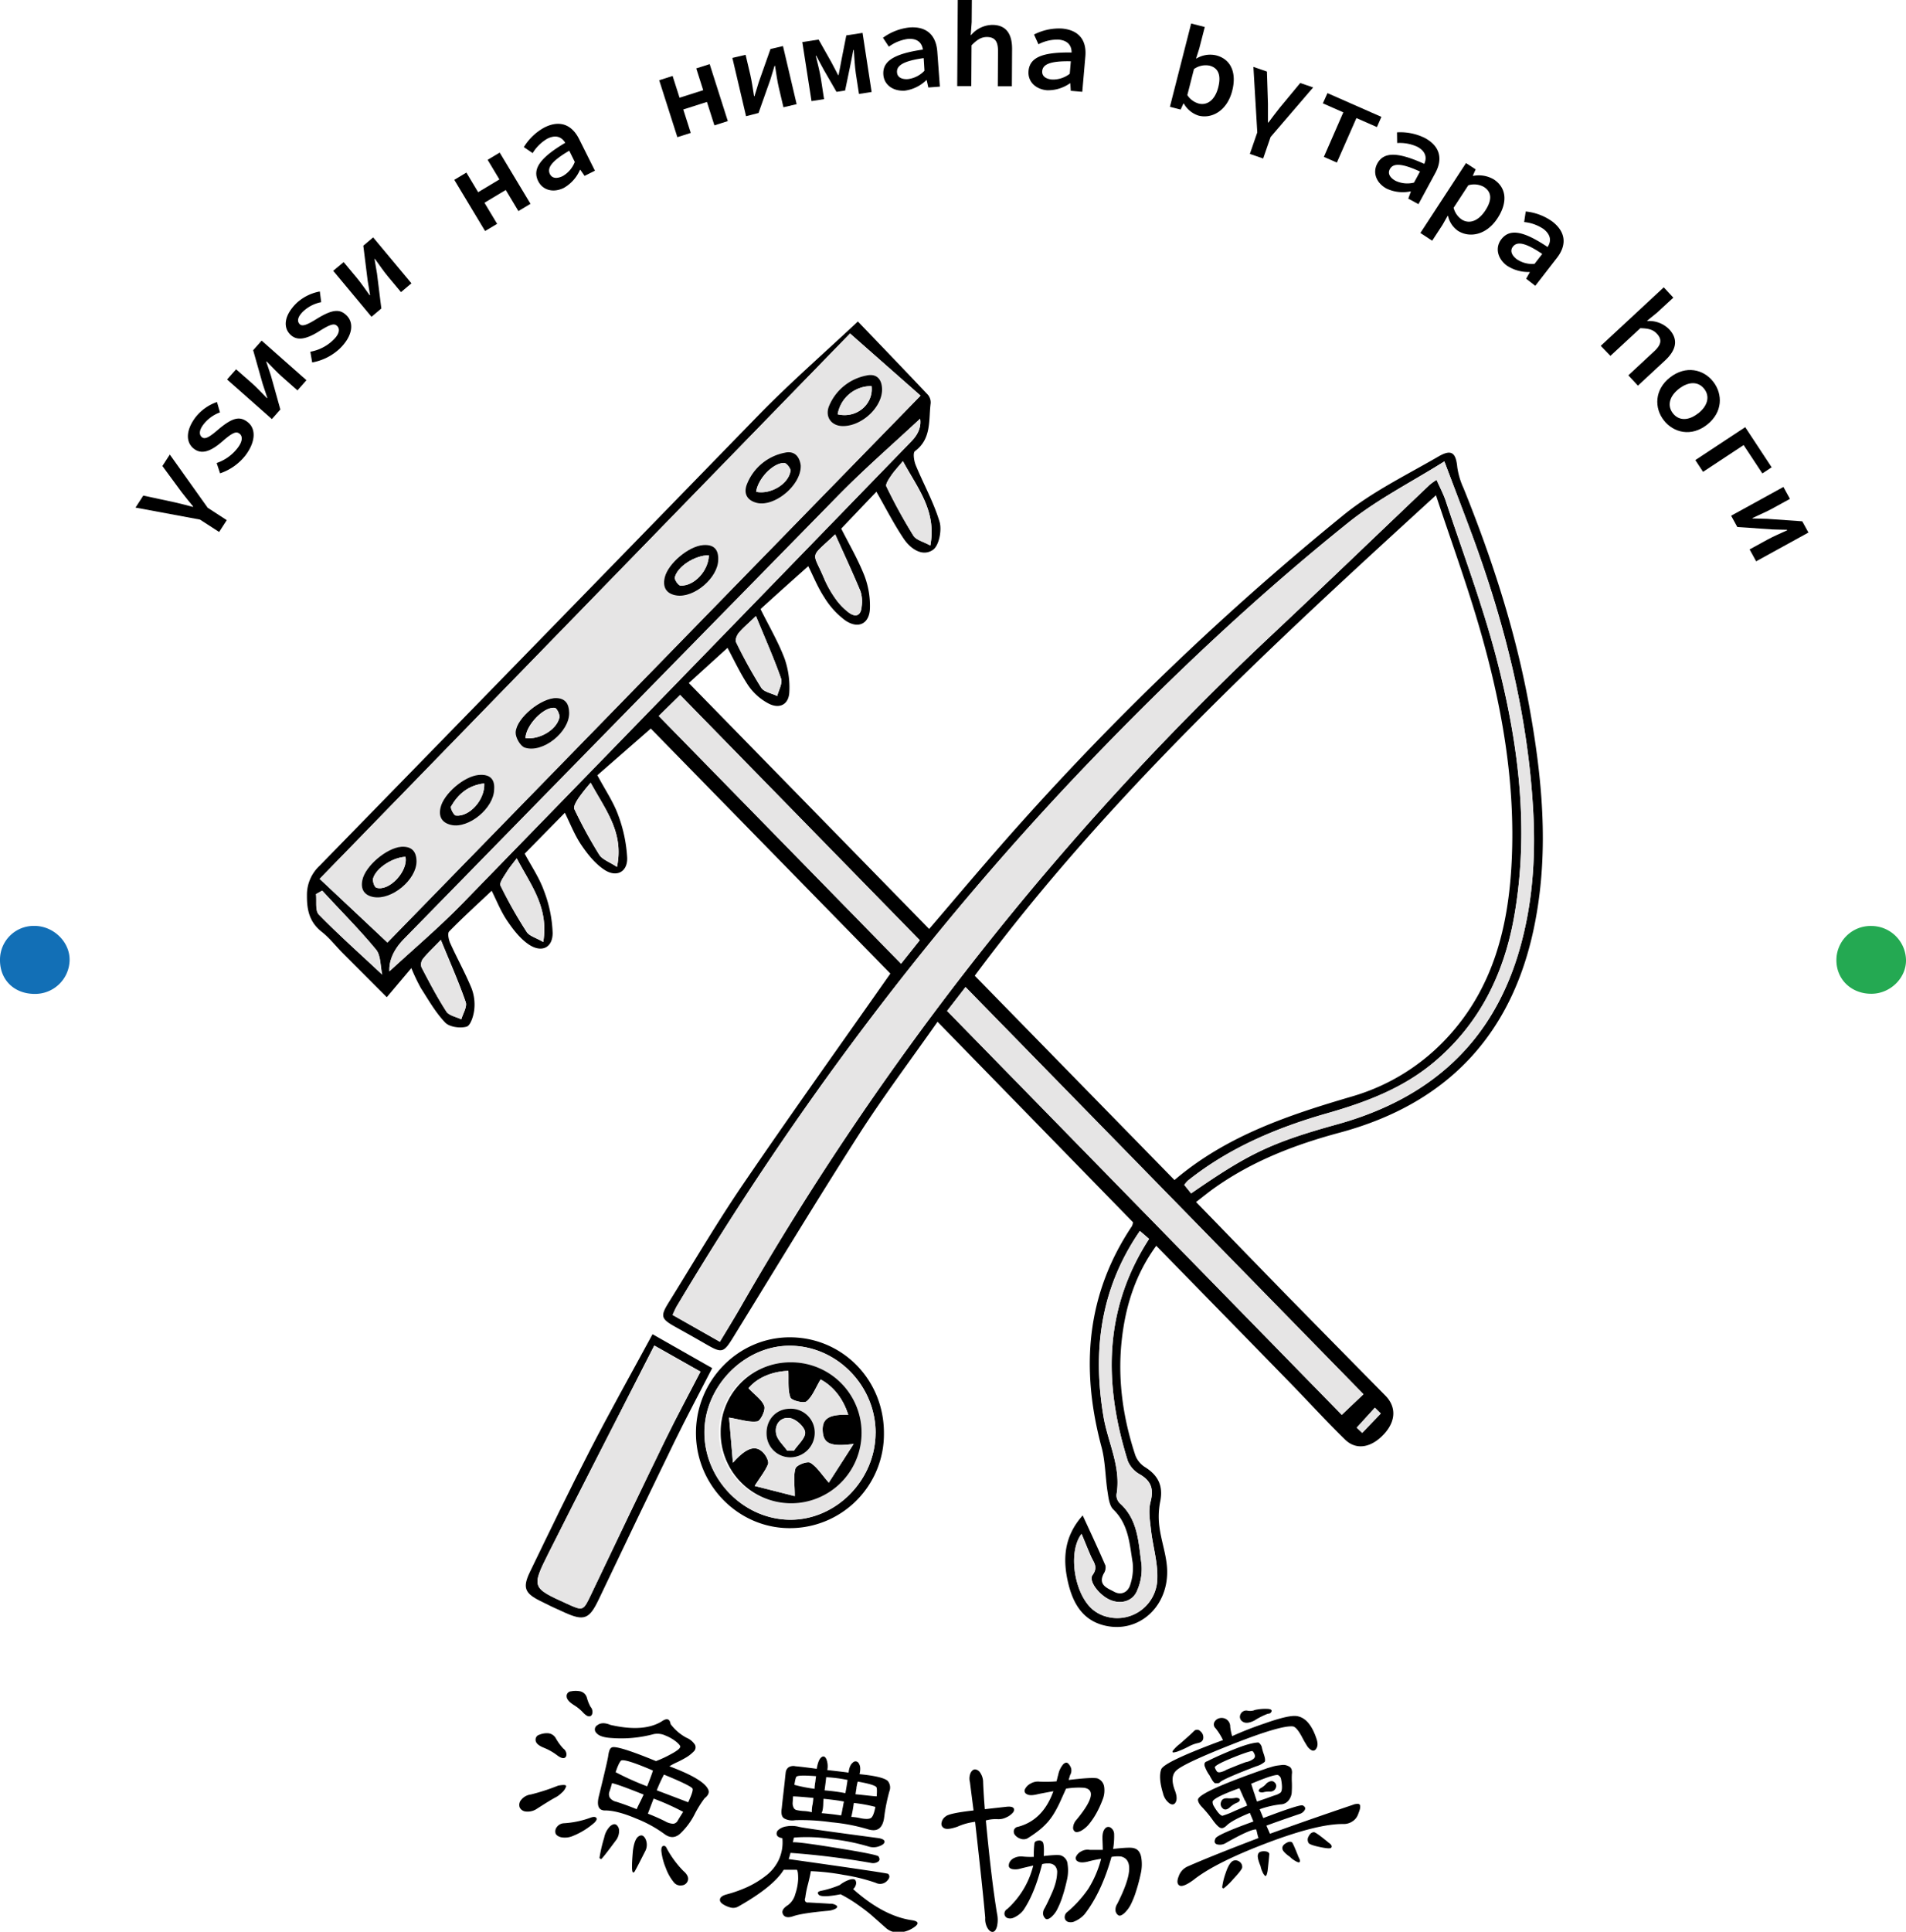 <svg id="레이어_1" data-name="레이어 1" xmlns="http://www.w3.org/2000/svg" viewBox="0 0 689.19 698.19"><path d="M235.32,263.32,216,280.2c2.84,5.32,5.81,9.64,7.53,14.41A51.82,51.82,0,0,1,226.78,310c.19,5.12-3.81,7.25-8.18,4.41-3.33-2.17-6.07-5.58-8.35-8.93-2.41-3.53-4-7.65-6-11.72l-14.53,14.78c2.29,4.31,5.24,8.61,6.95,13.36a46.81,46.81,0,0,1,3.16,15.32c0,5.36-4,7.24-8.64,4.14-3.16-2.13-5.71-5.48-7.89-8.71-2.29-3.41-3.81-7.32-5.51-10.7-5.18,4.89-10.43,9.65-15.38,14.71-.66.68-.17,3,.41,4.28,2.46,5.44,5.38,10.68,7.66,16.19a16.49,16.49,0,0,1,1,7.82c-.24,2.22-1.34,5.72-2.77,6.12-2.33.66-6.17.14-7.72-1.47-3.49-3.64-6.07-8.2-8.83-12.51a66.86,66.86,0,0,1-3.42-7.19l-8.88,10.52c-5.85-5.85-11-11-16.11-16.13-2.46-2.48-4.63-5.32-7.36-7.46-4.4-3.44-5.44-7.71-5.4-13.08a14.31,14.31,0,0,1,4.59-10.85q79.6-81.53,159.06-163.21c11.27-11.52,23.46-22.15,35.56-33.49,7.68,8,16.54,17.2,25.31,26.48a4.3,4.3,0,0,1,1,3.11c-.77,6.09.39,12.79-5.69,17.29-.76.56-.34,3.47.28,5,2.83,6.88,6.53,13.47,8.64,20.54.89,3-.2,8.6-2.39,10.11-3.84,2.65-8.15-.43-10.56-4-3.59-5.35-6.54-11.14-9.89-17-4.08,4.26-8.36,8.76-12.72,13.33,2.73,5.41,6,11,8.38,17a30.61,30.61,0,0,1,2,11.63c-.09,5.67-4.09,7.8-8.85,4.6a29.37,29.37,0,0,1-7.62-8.33c-2.44-3.72-4.12-7.93-5.82-11.33C286.5,209.76,280.64,215,275,220.14c3.1,6.24,6.4,11.85,8.68,17.85a31.69,31.69,0,0,1,1.73,12.14c-.17,4.4-3.41,6.22-7.4,4.2a20.3,20.3,0,0,1-7.32-6.39c-3-4.48-5.31-9.49-7.63-13.78l-14,12.71,86.91,88.89c7.25-8.47,14.21-16.7,21.27-24.85A1024.32,1024.32,0,0,1,485.8,186.15c10.37-8.42,22.73-14.43,34.38-21.18,4.7-2.73,6.27-1.33,6.77,4a27.84,27.84,0,0,0,2.29,7.57c10.37,25.66,18.87,51.89,23.8,79.19,4.59,25.37,7,50.87,2.24,76.47-7.46,40.46-30.9,66.45-70.89,77.18-16,4.29-31.33,10.17-45,19.8-2.29,1.61-4.45,3.39-6.9,5.27,11.23,11.55,22.09,22.77,33,33.94q17.66,18,35.42,36c3.91,3.95,3.9,9-.23,13.67-4.62,5.18-10.2,6.28-14.33,2.24-6.9-6.74-13.39-13.87-20.12-20.77-15.93-16.34-31.89-32.64-48.14-49.27-7.42,10.16-11,21.42-12.4,33.4-1.7,14.45.28,28.57,4.83,42.32a8.67,8.67,0,0,0,3.51,4.29c5,3.12,6.62,7.07,5.44,12.67a27.8,27.8,0,0,0-.21,9.15c.64,4.76,2.32,9.42,2.7,14.19,1.11,14-10,24.3-22.63,21.22-7.85-1.91-11.27-8-13-15-2.11-8.62-1.77-17,5.16-24.77,3,6.47,5.69,12.26,8.23,18.13a4,4,0,0,1-.6,2.84c-2.28,4.22,1.44,5.35,3.74,6.61,2.6,1.42,5.09.16,5.88-2.7a19,19,0,0,0,.82-7.81c-1.12-6.78-1.44-13.86-7-19.23-1.43-1.39-1.73-4.19-2.08-6.42-.84-5.35-.78-10.91-2.17-16.1-7.58-28.24-5.65-55.05,11-79.9a5.87,5.87,0,0,0,.39-1.37L339,369.3c-9.74,13.88-19.66,27.05-28.52,40.9-15.44,24.1-30.24,48.62-45.27,73-3.6,5.84-4.1,6-10.09,2.54-3.6-2.08-7.23-4.11-10.87-6.14-5.23-2.92-5.57-3.82-2.45-8.85,8.88-14.28,17.4-28.81,26.86-42.69,17.35-25.45,35.28-50.5,53.29-76.18ZM424.68,426.51C443.53,410.45,466,403,489,396.26A75.42,75.42,0,0,0,523.7,374.6c16.28-17.8,21.71-39.67,22.89-62.92C548.05,282.76,543,254.62,535,227c-4.71-16.23-10.52-32.13-15.77-48C459.48,233.57,400.62,287.8,352.46,352.66ZM140.09,340.66,332.87,143l-25.5-22.48L115.59,317.64ZM522.27,166.77c-11.45,7.2-24.06,13.56-34.83,22.21-33.28,26.71-64.32,56-93.86,86.77C336.39,335.39,287.13,401.05,244.81,472c-.56,1-1,2-1.59,3.28l17.09,9.7c2.41-4,4.75-7.81,7-11.66A1048.23,1048.23,0,0,1,459.8,229.59c19.17-18,38.12-36.25,57.19-54.37a22.61,22.61,0,0,1,2.46-1.76c1.23,2.81,2.5,5.17,3.33,7.67C529,199.9,536,218.46,541,237.54c8,30.6,12.09,61.75,6.57,93.4-3.63,20.8-12.39,38.87-28.78,52.77-11.32,9.6-24.75,14.67-38.78,18.67-18.2,5.18-35.48,12.42-50.45,24.35a12,12,0,0,0-1.34,1.56l2.48,3.07c20.64-14.26,28.61-18.27,52.94-25,33.16-9.21,55.88-29.14,65.68-62.69,4.81-16.48,6-33.36,5.08-50.42-1.9-34.69-10.29-68-22.3-100.41C529,184.46,525.8,176.13,522.27,166.77Zm-173.14,190-6.67,8.62c48,49.1,95.79,98,142.71,146l7.85-7.44ZM140.8,351.08c8.41-7.78,17.84-15.72,26.4-24.51q81.38-83.49,162.51-167.24c2.9-3,3.35-5.89,3-8-9.53,8.89-19.85,17.83-29.39,27.53Q224.56,259.07,146,339.44C142.13,343.4,140.62,347.47,140.8,351.08Zm97.39-92.3,87.62,89.54,6.77-8.49-86.65-88.64Zm152.9,295.61c-5,6.49-2.67,21.82,4.1,27.4a13.06,13.06,0,0,0,5.27,2.58,14.5,14.5,0,0,0,18-13.75c.24-5.84-1.62-11.75-2.28-17.65-.38-3.36-1-7-.18-10.13,1.23-4.67.27-7.57-3.88-10A9.84,9.84,0,0,1,407.8,528c-8.65-27.67-8.89-54.63,7.7-80.25l-3.33-2.87C397.87,465.67,395,488.13,399,512c1.59,9.39,6.47,18.24,4.7,28.22a4.08,4.08,0,0,0,1.24,3.13c6.6,5.9,6.69,14.18,7.8,21.92a19.51,19.51,0,0,1-1.59,9.65c-1.56,3.83-5.87,5-9.75,3.32s-7.93-6.81-6.34-9c2.08-2.84.42-4.5-.55-6.66C393.38,560,392.35,557.42,391.09,554.39ZM302,193.13c-9.51,9-8.25,5.87-4.05,15.89a39.06,39.06,0,0,0,4.14,7.38,22.37,22.37,0,0,0,4.8,5c2.56,1.91,4.45,1.12,4.68-2.2a12.21,12.21,0,0,0-.4-5.41C308.31,206.92,305.17,200.21,302,193.13Zm24.5-26.46c-1.76,2.13-3.13,3.55-4.22,5.17-.82,1.23-2.18,3.14-1.76,4a197,197,0,0,0,9.78,17.8c1,1.57,3.57,2.13,6.11,3.53C338.71,184.55,331.79,176.51,326.48,166.67Zm-53.14,56c-2.92,2.81-4.73,4.3-6.19,6.07-.71.86-1.42,2.59-1,3.37a172.17,172.17,0,0,0,9.09,16.47c1,1.58,3.81,2,5.79,3,.52-2.13,2-4.59,1.39-6.33C279.81,237.8,276.6,230.6,273.34,222.64Zm-59.77,60.25a68.8,68.8,0,0,0-4.38,5.52c-.78,1.22-1.95,3.12-1.52,4a165.14,165.14,0,0,0,9,16.48c1.12,1.77,3.7,2.62,6.42,4.42C225.68,300.88,219,292.87,213.57,282.89Zm-17.14,57.57c2-12.53-4.41-20.43-9.62-30.26-1.54,2.08-2.75,3.48-3.68,5s-2.68,3.82-2.18,4.86a158.85,158.85,0,0,0,9.45,16.71C191.36,338.31,193.74,338.89,196.43,340.46Zm-37-.78c-3,3.12-4.93,4.91-6.55,6.93a3.38,3.38,0,0,0-.49,3c2.85,5.41,5.7,10.86,9,16,1,1.48,3.56,1.9,5.4,2.81.59-2.09,2.17-4.53,1.59-6.22C165.88,354.9,162.73,347.87,159.39,339.68ZM116.5,321.9l-2.26,1.26c.3,2.51-.36,5.94,1,7.37,7.22,7.39,15,14.27,22.93,21.72-.7-3.1-.47-6.9-2.24-9.05C129.85,335.79,123,329,116.5,321.9Zm382.78,189-2.15-2.09L490.56,516l2,1.88Z"/><path d="M257.52,494.49c-4.67,9.08-9.29,17.69-13.57,26.47-9.25,19-18.35,38-27.45,57.11-3.4,7.12-5.26,7.93-12.34,4.74q-4.56-2-9-4.27c-5.41-2.72-6.25-4.77-3.55-10.37,7.17-14.82,14.32-29.67,21.87-44.3,7.16-13.88,14.82-27.51,22.47-41.64Zm-20.93-8.17c-13,25.44-25.71,50.1-38.17,74.89-6.32,12.58-6.09,12.69,6.58,18.44,5.93,2.69,5.86,2.66,8.78-3.44,8.95-18.75,17.9-37.51,27-56.19,3.91-8,8.19-15.91,12.51-24.26Z"/><path d="M319.62,517.93a34,34,0,0,1-34.11,34.39c-18.54,0-33.82-15.51-33.86-34.29-.05-19.07,15.29-34.72,34-34.68C304.61,483.39,319.63,498.68,319.62,517.93Zm-3,.1c.09-17.12-13.94-31.51-30.84-31.63-16.57-.13-31.16,14.69-31.06,31.53s14.12,31.11,30.72,31.36S316.49,535.16,316.59,518Z"/><path d="M12.57,359.23c-7.45,0-12.64-5.07-12.57-12.34a12.2,12.2,0,0,1,12.33-12.24c7-.06,13,5.83,12.84,12.49A12.47,12.47,0,0,1,12.57,359.23Z" style="fill:#126fb6"/><path d="M676.8,359.18c-7.17.08-12.58-4.93-12.77-11.8a12.35,12.35,0,0,1,12.51-12.7,12.56,12.56,0,0,1,12.65,12.18C689.35,353.4,683.6,359.11,676.8,359.18Z" style="fill:#24a952"/><path d="M140.09,340.66l-24.5-23L307.37,120.56,332.87,143ZM304.8,154c7.06,0,14.43-7.16,14.14-13.57-.16-3.62-2.19-5.43-5.49-4.73A18.37,18.37,0,0,0,299.9,146.5C298.06,150.58,300.54,154.05,304.8,154Zm-15.26,14.21c-.36-2.95-2.06-5.47-5.74-4.63a18.51,18.51,0,0,0-13.64,11.2c-1.35,3.24-.31,5.94,3.38,6.91C279.94,183.42,289.77,175.4,289.54,168.25ZM150.61,311.34c0-3.76-1.89-5.53-5.54-5.24-5.31.42-13,6.88-14,12-.7,3.29.65,5.54,4,6.16C141.66,325.45,150.65,318,150.61,311.34Zm28.07-26c.3-3.85-1.59-5.67-5.66-5.28-5.23.49-12.57,6.79-13.73,11.79-.8,3.4.63,5.57,3.91,6.28C169.5,299.54,178.52,292.13,178.68,285.38Zm81-83.11c.13-3.79-1.68-5.56-5.48-5.26-5.22.41-12.63,6.62-13.85,11.64-.87,3.58.5,5.95,4.13,6.55C251,216.27,259.72,208.76,259.71,202.27Zm-58.53,50c-5.32-.16-14.47,7.12-14.73,12.39-.08,1.85,1.69,5,3.28,5.5,6.53,2.19,16.24-5.71,16.08-12.61C205.74,254.55,204.58,252.43,201.18,252.31Z" style="fill:#e6e5e5"/><path d="M522.27,166.77c3.53,9.36,6.74,17.69,9.83,26,12,32.45,20.4,65.72,22.3,100.41.94,17.06-.27,33.94-5.08,50.42-9.8,33.55-32.52,53.48-65.68,62.69-24.33,6.75-32.3,10.76-52.94,25l-2.48-3.07a12,12,0,0,1,1.34-1.56c15-11.93,32.25-19.17,50.45-24.35,14-4,27.46-9.07,38.78-18.67,16.39-13.9,25.15-32,28.78-52.77,5.52-31.65,1.47-62.8-6.57-93.4-5-19.08-12-37.64-18.22-56.41-.83-2.5-2.1-4.86-3.33-7.67a22.61,22.61,0,0,0-2.46,1.76c-19.07,18.12-38,36.36-57.19,54.37A1048.23,1048.23,0,0,0,267.27,473.28c-2.21,3.85-4.55,7.63-7,11.66l-17.09-9.7c.62-1.29,1-2.33,1.59-3.28,42.32-70.91,91.58-136.57,148.77-196.21,29.54-30.81,60.58-60.06,93.86-86.77C498.21,180.33,510.82,174,522.27,166.77Z" style="fill:#e6e5e5"/><path d="M349.13,356.75,493,503.88l-7.85,7.44c-46.92-48-94.71-96.85-142.71-145.95Z" style="fill:#e6e5e5"/><path d="M140.8,351.08c-.18-3.61,1.33-7.68,5.22-11.64q78.79-80.13,157.29-160.55c9.54-9.7,19.86-18.64,29.39-27.53.36,2.08-.09,5-3,8Q248.38,242.88,167.2,326.57C158.64,335.36,149.21,343.3,140.8,351.08Z" style="fill:#e6e5e5"/><path d="M238.19,258.78l7.74-7.59,86.65,88.64-6.77,8.49Z" style="fill:#e6e5e5"/><path d="M391.09,554.39c1.26,3,2.29,5.65,3.44,8.22,1,2.16,2.63,3.82.55,6.66-1.59,2.16,2.41,7.31,6.34,9s8.19.51,9.75-3.32a19.51,19.51,0,0,0,1.59-9.65c-1.11-7.74-1.2-16-7.8-21.92a4.08,4.08,0,0,1-1.24-3.13c1.77-10-3.11-18.83-4.7-28.22-4-23.87-1.15-46.33,13.15-67.09l3.33,2.87c-16.59,25.62-16.35,52.58-7.7,80.25a9.84,9.84,0,0,0,4.35,4.84c4.15,2.4,5.11,5.3,3.88,10-.83,3.15-.2,6.77.18,10.13.66,5.9,2.52,11.81,2.28,17.65a14.5,14.5,0,0,1-18,13.75,13.06,13.06,0,0,1-5.27-2.58C388.42,576.21,386,560.88,391.09,554.39Z" style="fill:#e6e5e5"/><path d="M302,193.13c3.19,7.08,6.33,13.79,9.17,20.62a12.21,12.21,0,0,1,.4,5.41c-.23,3.32-2.12,4.11-4.68,2.2a22.37,22.37,0,0,1-4.8-5,39.06,39.06,0,0,1-4.14-7.38C293.73,199,292.47,202.09,302,193.13Z" style="fill:#e6e5e5"/><path d="M326.48,166.67c5.31,9.84,12.23,17.88,9.91,30.49-2.54-1.4-5.13-2-6.11-3.53a197,197,0,0,1-9.78-17.8c-.42-.85.94-2.76,1.76-4C323.35,170.22,324.72,168.8,326.48,166.67Z" style="fill:#e6e5e5"/><path d="M273.34,222.64c3.26,8,6.47,15.16,9.06,22.57.61,1.74-.87,4.2-1.39,6.33-2-1-4.77-1.41-5.79-3a172.17,172.17,0,0,1-9.09-16.47c-.4-.78.31-2.51,1-3.37C268.61,226.94,270.42,225.45,273.34,222.64Z" style="fill:#e6e5e5"/><path d="M213.57,282.89c5.45,10,12.11,18,9.51,30.44-2.72-1.8-5.3-2.65-6.42-4.42a165.14,165.14,0,0,1-9-16.48c-.43-.9.74-2.8,1.52-4A68.8,68.8,0,0,1,213.57,282.89Z" style="fill:#e6e5e5"/><path d="M196.43,340.46c-2.69-1.57-5.07-2.15-6-3.65A158.85,158.85,0,0,1,181,320.1c-.5-1,1.25-3.3,2.18-4.86s2.14-3,3.68-5C192,320,198.48,327.93,196.43,340.46Z" style="fill:#e6e5e5"/><path d="M159.39,339.68c3.34,8.19,6.49,15.22,9,22.48.58,1.69-1,4.13-1.59,6.22-1.84-.91-4.43-1.33-5.4-2.81-3.34-5.11-6.19-10.56-9-16a3.38,3.38,0,0,1,.49-3C154.46,344.59,156.39,342.8,159.39,339.68Z" style="fill:#e6e5e5"/><path d="M116.5,321.9C123,329,129.85,335.79,136,343.2c1.77,2.15,1.54,5.95,2.24,9.05-8-7.45-15.71-14.33-22.93-21.72-1.4-1.43-.74-4.86-1-7.37Z" style="fill:#e6e5e5"/><path d="M499.28,510.89l-6.69,7-2-1.88,6.57-7.24Z" style="fill:#e6e5e5"/><path d="M236.59,486.32l16.7,9.44C249,504.11,244.69,512,240.78,520c-9.1,18.68-18.05,37.44-27,56.19-2.92,6.1-2.85,6.13-8.78,3.44-12.67-5.75-12.9-5.86-6.58-18.44C210.88,536.42,223.6,511.76,236.59,486.32Z" style="fill:#e6e5e5"/><path d="M316.59,518c-.1,17.13-14.44,31.51-31.18,31.26s-30.61-14.56-30.72-31.36,14.49-31.66,31.06-31.53C302.65,486.52,316.68,500.91,316.59,518Zm-30.76-25.64A25.47,25.47,0,1,0,310.9,518,25.11,25.11,0,0,0,285.83,492.39Z" style="fill:#e6e5e5"/><path d="M304.8,154c-4.26,0-6.74-3.46-4.9-7.54a18.37,18.37,0,0,1,13.55-10.76c3.3-.7,5.33,1.11,5.49,4.73C319.23,146.88,311.86,154,304.8,154Zm10.35-14.46a12.27,12.27,0,0,0-12.26,10.18C309.64,151.36,315.89,146.17,315.15,139.58Z"/><path d="M289.54,168.25c.23,7.15-9.6,15.17-16,13.48-3.69-1-4.73-3.67-3.38-6.91a18.51,18.51,0,0,1,13.64-11.2C287.48,162.78,289.18,165.3,289.54,168.25Zm-16.12,9.5c5.14,1.08,11.75-2.79,12.42-7.57.12-.88-1.48-2.86-2.29-2.86C279.42,167.3,274,173.18,273.42,177.75Z"/><path d="M150.61,311.34c0,6.62-9,14.11-15.57,12.88-3.37-.62-4.72-2.87-4-6.16,1.06-5.08,8.74-11.54,14-12C148.72,305.81,150.59,307.58,150.61,311.34Zm-4-1.66c-4.55.21-10.48,3.93-11.68,7.73-.31,1,.42,3.2,1.13,3.43C140.71,322.34,147.67,314.84,146.61,309.68Z"/><path d="M178.68,285.38c-.16,6.75-9.18,14.16-15.48,12.79-3.28-.71-4.71-2.88-3.91-6.28,1.16-5,8.5-11.3,13.73-11.79C177.09,279.71,179,281.53,178.68,285.38Zm-3.58-2.23c-5.8.69-9.44,3.87-12,8.32-.36.61,1,3.21,1.73,3.3C169.7,295.33,175.42,289.09,175.1,283.15Z"/><path d="M259.7,202.27c0,6.49-8.7,14-15.19,12.93-3.63-.6-5-3-4.13-6.55,1.22-5,8.63-11.23,13.85-11.64C258,196.71,259.84,198.48,259.7,202.27Zm-3.39-1.58c-5,0-11.31,4-12.3,7.95-.21.84,1.28,3,2.06,3C251,211.9,256.2,206.29,256.31,200.69Z"/><path d="M201.18,252.31c3.4.12,4.56,2.24,4.63,5.28.16,6.9-9.55,14.8-16.08,12.61-1.59-.54-3.36-3.65-3.28-5.5C186.71,259.43,195.86,252.15,201.18,252.31ZM190,266.76c5,.7,11.28-2.93,12.28-7.4.23-1.06-.92-3.42-1.66-3.52C196.58,255.32,190.12,262.19,190,266.76Z"/><path d="M285.83,492.39a25.47,25.47,0,1,1-25.24,25.35A25.15,25.15,0,0,1,285.83,492.39Zm22.85,29.49c-8.29,1.11-10.85-.13-11.18-4.4-.37-4.66,2.1-6.39,9.22-6.13-1.91-6.11-5.56-10.41-10-12.78-1.82,3-2.92,6.1-5.06,7.91-1,.83-5.46-.29-5.86-1.41-1-2.81-.58-6.12-.74-9.6-5.31.16-10.93,2.11-14.42,6.26,2.29,2.45,4.88,4.16,5.72,6.49.52,1.45-1.39,5.36-2.57,5.52-2.93.41-6.07-.71-10.16-1.38.38,4.4.83,9.72,1.39,16.31,5.12-5.76,8.42-6.51,11.18-3.39.9,1,1.89,3,1.49,3.94-1,2.48-2.78,4.65-4.81,7.84l14.5,3.68c0-4-.56-7.19.26-10,.35-1.2,4.27-2.72,5.34-2.07,2.4,1.46,4.05,4.18,6.7,7.19Z"/><path d="M315.15,139.58c.74,6.59-5.51,11.78-12.26,10.18A12.27,12.27,0,0,1,315.15,139.58Z" style="fill:#e6e5e5"/><path d="M273.42,177.75c.53-4.57,6-10.45,10.13-10.43.81,0,2.41,2,2.29,2.86C285.17,175,278.56,178.83,273.42,177.75Z" style="fill:#e6e5e5"/><path d="M146.61,309.68c1.06,5.16-5.9,12.66-10.55,11.16-.71-.23-1.44-2.45-1.13-3.43C136.13,313.61,142.06,309.89,146.61,309.68Z" style="fill:#e6e5e5"/><path d="M175.1,283.15c.32,5.94-5.4,12.18-10.28,11.62-.74-.09-2.09-2.69-1.73-3.3C165.66,287,169.3,283.84,175.1,283.15Z" style="fill:#e6e5e5"/><path d="M256.31,200.69c-.11,5.6-5.31,11.21-10.24,11-.78,0-2.27-2.2-2.06-3C245,204.67,251.35,200.67,256.31,200.69Z" style="fill:#e6e5e5"/><path d="M190,266.76c.15-4.57,6.61-11.44,10.62-10.92.74.1,1.89,2.46,1.66,3.52C201.25,263.83,194.93,267.46,190,266.76Z" style="fill:#e6e5e5"/><path d="M308.68,521.88l-9,14c-2.65-3-4.3-5.73-6.7-7.19-1.07-.65-5,.87-5.34,2.07-.82,2.79-.26,6-.26,10l-14.5-3.68c2-3.19,3.8-5.36,4.81-7.84.4-1-.59-2.92-1.49-3.94-2.76-3.12-6.06-2.37-11.18,3.39-.56-6.59-1-11.91-1.39-16.31,4.09.67,7.23,1.79,10.16,1.38,1.18-.16,3.09-4.07,2.57-5.52-.84-2.33-3.43-4-5.72-6.49,3.49-4.15,9.11-6.1,14.42-6.26.16,3.48-.26,6.79.74,9.6.4,1.12,4.88,2.24,5.86,1.41,2.14-1.81,3.24-4.87,5.06-7.91,4.4,2.37,8.05,6.67,10,12.78-7.12-.26-9.59,1.47-9.22,6.13C297.83,521.75,300.39,523,308.68,521.88Zm-14.08-4.16a8.64,8.64,0,0,0-9.1-8.52c-5,.1-8.53,4-8.31,9.19a8.54,8.54,0,0,0,8.72,8.36A8.87,8.87,0,0,0,294.6,517.72Z" style="fill:#e6e5e5"/><path d="M294.6,517.72a8.87,8.87,0,0,1-8.69,9,8.54,8.54,0,0,1-8.72-8.36c-.22-5.15,3.35-9.09,8.31-9.19A8.64,8.64,0,0,1,294.6,517.72Zm-9.94,6.61h2.4c1.47-2.22,4.21-4.52,4.06-6.63-.13-1.9-3.19-4.71-5.34-5.12-3.42-.65-5.82,2.16-5.16,5.59C281,520.4,283.25,522.29,284.66,524.33Z"/><path d="M284.66,524.33c-1.41-2-3.62-3.93-4-6.17-.66-3.43,1.74-6.24,5.16-5.59,2.15.41,5.21,3.22,5.34,5.12.15,2.11-2.59,4.41-4.06,6.63Z" style="fill:#e6e5e5"/><path d="M72.3,187.79,49,183.46l2.81-4.34,11.38,2.44c2.32.53,4.46,1.09,6.55,1.65l.1-.15c-1.37-1.68-2.79-3.35-4.22-5.25l-6.9-9.38,2.68-4.14,13.69,19.22L82,188l-2.76,4.27Z"/><path d="M79.58,171.08l-1.24-3.73A16,16,0,0,0,86,161.8c1.8-2.39,1.74-4.2.6-5.06s-2.33-.58-6.2,2.8c-4.45,3.87-7.62,4.68-10.24,2.69-3-2.27-3.09-6.63.57-11.45a16.88,16.88,0,0,1,7.73-5.48l1.08,3.75a13.34,13.34,0,0,0-6,4.4c-1.69,2.23-1.53,3.81-.47,4.61s2.6,0,5.74-2.72c5.39-4.59,7.94-4.91,10.67-2.84,3,2.25,3.19,6.91-.77,12.15A19.58,19.58,0,0,1,79.58,171.08Z"/><path d="M82.11,137.16l3.25-3.68L91,138.42c1.68,1.48,3.65,3.59,5.55,5.51l.11-.12c-.5-1.43-1.17-3.63-1.66-5l-3.46-12.23,3.07-3.47,16.19,14.31-3.25,3.68-5.58-4.94c-1.68-1.48-3.64-3.57-5.57-5.54l-.11.14c.49,1.43,1.21,3.64,1.67,5L101.38,148l-3.07,3.47Z"/><path d="M112.88,131l-.67-3.87a15.89,15.89,0,0,0,8.39-4.34c2.15-2.09,2.36-3.88,1.37-4.91s-2.22-.92-6.56,1.84c-5,3.15-8.23,3.47-10.53,1.11-2.62-2.69-2-7,2.29-11.23a16.79,16.79,0,0,1,8.48-4.25l.49,3.87a13.25,13.25,0,0,0-6.63,3.43c-2,2-2.09,3.54-1.17,4.49s2.57.36,6.09-1.83c6-3.72,8.58-3.65,11-1.19,2.59,2.67,2.12,7.32-2.59,11.89A19.55,19.55,0,0,1,112.88,131Z"/><path d="M120.49,97.87l3.77-3.14,4.77,5.72c1.44,1.72,3.07,4.1,4.66,6.29l.12-.1c-.27-1.49-.6-3.76-.87-5.23L131.37,88.8l3.56-3,13.84,16.6L145,105.58l-4.77-5.72c-1.44-1.72-3.06-4.09-4.67-6.32l-.13.11c.27,1.49.64,3.78.89,5.21l1.57,12.64-3.56,3Z"/><path d="M164.27,65l4.37-2.62,4.25,7.09,7.69-4.62-4.25-7.08,4.36-2.62,11.13,18.52-4.37,2.62-4.57-7.62-7.7,4.62,4.58,7.62L175.4,83.5Z"/><path d="M194.61,65.47c-2.17-4.34.57-8.4,9.78-13.85-1.25-2.08-3.35-3.06-6.5-1.49a15.15,15.15,0,0,0-5.29,5.21l-3.19-2.17a19.9,19.9,0,0,1,7.49-7.12c5.37-2.68,9.8-1.17,12.5,4.21l5.72,11.44-3.75,1.87-1.54-2.22-.13.07a13.85,13.85,0,0,1-5.78,6.47C200.15,69.78,196.28,68.82,194.61,65.47Zm13.23-6.94-2-4.06c-6.72,3.93-8,6.35-7,8.44.85,1.7,2.72,1.68,4.64.73A10,10,0,0,0,207.84,58.53Z"/><path d="M238.36,29l4.85-1.55,2.51,7.87,8.55-2.72-2.51-7.88,4.85-1.54,6.56,20.59-4.85,1.54-2.7-8.47-8.55,2.73,2.7,8.47-4.84,1.54Z"/><path d="M264.82,20.93l4.78-1.12,1.71,7.25c.51,2.18.9,5,1.35,7.71l.15,0c.42-1.45,1.14-3.63,1.55-5.06l4.24-12,4.52-1.06,4.94,21-4.77,1.12-1.71-7.25c-.51-2.18-.9-5-1.34-7.74l-.17,0c-.42,1.45-1.12,3.67-1.54,5.06l-4.25,12L269.77,42Z"/><path d="M290.11,15.21,296,14.3l4.59,8.14c.87,1.65,1.69,3.15,2.46,4.71l.17,0c.32-1.73.7-3.42,1-5.24l1.8-9.12,5.87-.9,3.28,21.36-4.57.7-1.15-7.47c-.32-2.09-.57-6.08-.72-8.41l-.17,0c-.34,1.88-.81,4.08-1.16,5.87l-1.82,8.78-3.11.48-4.51-7.81c-.9-1.6-1.93-3.6-2.81-5.26l-.17,0c.56,2.27,1.52,6.15,1.84,8.24l1.15,7.47-4.54.7Z"/><path d="M319.41,27c-.35-4.83,3.72-7.55,14.31-9.08-.36-2.4-1.93-4.11-5.44-3.85a15.13,15.13,0,0,0-6.88,2.8l-2.13-3.22a19.81,19.81,0,0,1,9.64-3.73c6-.44,9.51,2.64,10,8.64l.94,12.75-4.18.31-.58-2.64h-.15a13.85,13.85,0,0,1-7.8,3.79C322.89,33,319.69,30.68,319.41,27Zm14.87-1.39L334,21c-7.7,1.07-9.82,2.83-9.65,5.15.14,1.9,1.88,2.6,4,2.44A9.93,9.93,0,0,0,334.28,25.56Z"/><path d="M346.32,0l5.09,0-.06,8L351,12.67h.15A10.26,10.26,0,0,1,358.79,9c5,0,7.21,3.23,7.17,8.8l-.08,13.38-5.09,0,.08-12.72c0-3.47-1.09-5.06-4-5.08-2.13,0-3.58,1-5.57,3l-.09,14.74-5.09,0Z"/><path d="M371.91,25.67c.41-4.83,4.87-6.87,15.57-6.69,0-2.43-1.25-4.36-4.76-4.67A15,15,0,0,0,375.49,16l-1.59-3.52A19.81,19.81,0,0,1,384,10.32c6,.52,9,4.12,8.45,10.12l-1.11,12.74-4.16-.36-.16-2.7-.15,0a13.85,13.85,0,0,1-8.31,2.5C374.37,32.23,371.58,29.4,371.91,25.67Zm14.9,1,.39-4.52c-7.78-.17-10.14,1.23-10.35,3.55-.16,1.9,1.44,2.86,3.58,3.05A9.93,9.93,0,0,0,386.81,26.67Z"/><path d="M428.05,37.41l-.14,0-1,2.19-3.88-1,7.68-30.1,4.93,1.26-2,7.77-1.14,3.61.14,0A9.63,9.63,0,0,1,439.71,20c5.43,1.38,7.5,6.36,5.85,12.8-1.83,7.19-7.32,10.21-12.13,9A9.39,9.39,0,0,1,428.05,37.41Zm12.45-5.83c1.06-4.17.21-7-3.17-7.86a7.24,7.24,0,0,0-5.6,1.24l-2.4,9.41a7.24,7.24,0,0,0,4.12,3.06C436.37,38.18,439.29,36.32,440.5,31.58Z"/><path d="M454.62,47.86l-1.4-23.68,4.89,1.68.37,11.64c0,2.38,0,4.59,0,6.75l.16.06c1.31-1.73,2.59-3.51,4.09-5.36L470.15,30l4.67,1.6L459.43,49.52l-2.68,7.77-4.81-1.66Z"/><path d="M485.73,40.61l-7.4-3.26L480,33.66l19.5,8.58-1.62,3.69-7.41-3.26-7.08,16.09-4.69-2.06Z"/><path d="M498,59.15c2.31-4.26,7.21-4.35,17,.08,1-2.22.59-4.5-2.5-6.18a15.13,15.13,0,0,0-7.3-1.35l-.06-3.86a19.9,19.9,0,0,1,10.13,2.06c5.27,2.86,6.59,7.36,3.72,12.65l-6.09,11.24-3.68-2,.93-2.54-.13-.07a13.85,13.85,0,0,1-8.62-1C497.67,66.16,496.24,62.45,498,59.15ZM511.29,66l2.17-4c-7.07-3.25-9.8-2.91-10.91-.86-.91,1.67.18,3.19,2.06,4.21A10,10,0,0,0,511.29,66Z"/><path d="M530.09,58.94l3.48,2.27-1,2.28.13.08a10.7,10.7,0,0,1,7.45,1.28c4.69,3.07,5,8.43,1.35,14-4,6.18-10.21,7.26-14.41,4.52a9,9,0,0,1-3.51-5.35l-.1-.07-1.87,3.31L517.86,87,513.6,84.2Zm7,17.12c2.35-3.6,2.46-6.55-.47-8.46a7.22,7.22,0,0,0-5.7-.63l-5.31,8.13a7.29,7.29,0,0,0,2.87,4.2C531.05,81,534.41,80.16,537.09,76.06Z"/><path d="M542.88,86.46c3-3.83,7.81-3.13,16.71,2.81,1.34-2,1.32-4.34-1.47-6.5a15.08,15.08,0,0,0-7-2.51l.57-3.82a19.92,19.92,0,0,1,9.67,3.67c4.74,3.68,5.3,8.33,1.62,13.08l-7.83,10.11-3.31-2.56,1.33-2.35-.11-.09a13.91,13.91,0,0,1-8.34-2.41C541.4,93.31,540.59,89.42,542.88,86.46Zm12,8.91,2.78-3.59c-6.45-4.35-9.19-4.46-10.62-2.62-1.16,1.51-.34,3.19,1.36,4.5A9.93,9.93,0,0,0,554.86,95.37Z"/><path d="M601.6,103.85l3.46,3.73L599.18,113l-3.6,2.92.11.11a10.23,10.23,0,0,1,7.88,3c3.39,3.65,2.58,7.47-1.5,11.26l-9.82,9.1-3.46-3.73,9.33-8.66c2.54-2.35,3-4.25,1-6.38-1.45-1.57-3.19-1.92-6-2l-10.8,10L578.82,125Z"/><path d="M603.85,136.43c5.68-4.45,12.12-3,15.64,1.53s3.44,11.09-2.24,15.55-12.08,2.92-15.6-1.56S598.21,140.86,603.85,136.43Zm10.18,13c3.42-2.68,4.37-6.11,2.19-8.89s-5.73-2.67-9.15,0-4.33,6.08-2.15,8.86S610.63,152.08,614,149.41Z"/><path d="M631.05,154.39l9.56,14.51-3.36,2.22-6.77-10.26-14.67,9.68-2.8-4.25Z"/><path d="M644.87,176l2.36,4.31-6.53,3.58c-2,1.08-4.62,2.22-7.06,3.36l.07.14c1.52,0,3.8.13,5.3.14l12.67.89,2.23,4.06L635,202.88l-2.36-4.3,6.53-3.58c2-1.08,4.6-2.22,7.1-3.36l-.09-.16c-1.51,0-3.83-.1-5.28-.13l-12.71-.88-2.23-4.07Z"/><path d="M204.7,645.71a5.08,5.08,0,0,1-1.62,2.28,8.86,8.86,0,0,1-2.25,1.67q-1.76.92-6.56,4a6,6,0,0,1-4.08,1.09,2.71,2.71,0,0,1-2.28-1.5,2.74,2.74,0,0,1,.49-2.66,5.29,5.29,0,0,1,3.53-2,74.8,74.8,0,0,0,9.88-3.2C203.89,645,204.85,645.08,204.7,645.71Zm-11-16.6A1.79,1.79,0,0,1,195,627a7.16,7.16,0,0,1,3.17-.55,3.55,3.55,0,0,1,2.83,1.85,19.13,19.13,0,0,0,2.71,3.71,2.59,2.59,0,0,1,1.11,2.05c0,.78-.31,1.23-.91,1.36s-1.47-.24-2.61-1.12a20.24,20.24,0,0,0-4.71-2.63C194.78,630.94,193.83,630.07,193.67,629.11Zm13,34.64a7.27,7.27,0,0,1-4,.25c-1.05-.32-1.67-.82-1.85-1.5a2.53,2.53,0,0,1,.49-2.13,3.35,3.35,0,0,1,2.42-1.38,33.66,33.66,0,0,0,9.72-2c1-.38,1.73-.4,2.1,0s.16.94-.64,1.77A27.25,27.25,0,0,1,206.71,663.75Zm-1.82-50.66a1.72,1.72,0,0,1,1.64-1.79,8.42,8.42,0,0,1,3.28,0,3.28,3.28,0,0,1,2.4,2.28,14.72,14.72,0,0,0,1.32,3.31,2.77,2.77,0,0,1,.68,2.23c-.12.79-.51,1.19-1.15,1.22s-1.46-.52-2.45-1.62a16,16,0,0,0-3.2-2.53C205.73,615.11,204.89,614.07,204.89,613.09Zm51.38,34.28c.11.85-.39,1.72-1.5,2.59a38.38,38.38,0,0,0-3.59,5.78,25.3,25.3,0,0,1-5.34,7.11q-2.66,2.24-5.62,0a45.52,45.52,0,0,0-10.13-5.55q-6.59-2.81-10.94-2.94c-2.55.16-3.43-1.47-2.66-4.9q3.34-13.59,3.46-14.93c.24-1.69.63-2.65,1.19-2.89q1.5-1.11,16.07,4.88a40.46,40.46,0,0,0,5.29-2.45q3.17-1.68,3.45-2.6c.19-.33-.24-.93-1.28-1.83a14.93,14.93,0,0,0-4-2.34,6.85,6.85,0,0,0-4.28-.54,45.21,45.21,0,0,1-15.28,1.41c-2.76-.16-4.58-.76-5.44-1.81a1.76,1.76,0,0,1,.4-2.86c1.13-.86,2.68-.89,4.65-.07q11.94,2.75,18.5-1.22,2.82-2,3.26.91a17.4,17.4,0,0,0,5.74,4.95,6.67,6.67,0,0,1,3.1,2.57,2.08,2.08,0,0,1-.54,2.47,13,13,0,0,1-2.52,2,36.74,36.74,0,0,1-3.49,1.85,22.76,22.76,0,0,0-2.71,1.44Q255.33,643.35,256.27,647.37ZM220.6,660.08c.88-.76,1.64-.94,2.25-.55a2.69,2.69,0,0,1,1,2.28,5.54,5.54,0,0,1-1.28,3.54q-4.86,6.55-5.22,6.59a.68.68,0,0,1-.57-.5,52.45,52.45,0,0,1,1.69-7.26A8,8,0,0,1,220.6,660.08Zm.7-15.59c-.32,1.2-.62,2.21-.91,3a2.65,2.65,0,0,0,.09,2.2,3.73,3.73,0,0,0,2.28,1.5c2.4.75,4.88,1.66,7.45,2.71.22-.54.63-1.41,1.24-2.6s1-2.09,1.28-2.68Q223.7,645,221.3,644.49ZM234,645.64q1.78-4.54,2.09-5.71-10.14-4.35-11.49-3.61-.78.63-2,4.2A100.92,100.92,0,0,0,234,645.64Zm-3.06,18.07c1-.66,1.82-.33,2.49,1a5,5,0,0,1-.24,4.58q-3.69,7.31-3.9,7.39c-.35.14-.55.06-.59-.25-.27-.74-.22-3.26.16-7.54Q229.42,664.7,230.91,663.71Zm5.4-13.65-2.08,5.46c2.1.81,4.17,1.72,6.23,2.74a6.45,6.45,0,0,0,3,.91,2.21,2.21,0,0,0,1.63-1.23c.46-.77,1.09-1.79,1.91-3.07A88.25,88.25,0,0,0,236.31,650.06Zm12.51,1.34q2-4.27,1.53-5-.91-1.15-10.3-5a52.66,52.66,0,0,0-2.6,5.68Q248.22,651.15,248.82,651.4Zm-1.61,24.94q1.95,1.75,1.5,3.3a2.44,2.44,0,0,1-2.17,1.79,3,3,0,0,1-2.83-1,17.37,17.37,0,0,1-3-5.29,22.26,22.26,0,0,1-1.6-6.11q-.09-1.68.72-1.86t1.29,1A36.16,36.16,0,0,0,247.21,676.34Z"/><path d="M283.39,675.79q-3.78,6.16-16.51,13.34a3.69,3.69,0,0,1-2.83.28,8.92,8.92,0,0,1-2.73-1.23c-.82-.55-1.13-1.17-.95-1.87s1-1.25,2.45-1.63a47.75,47.75,0,0,0,7.53-2.7,34.56,34.56,0,0,0,6.54-4,15.6,15.6,0,0,0,4.75-5.87,15,15,0,0,0,1.25-7.74c-1.1-.16-1.77-.55-2-1.17a1.69,1.69,0,0,1,.58-1.82,5.72,5.72,0,0,1,3-1.28,10.62,10.62,0,0,1,4.49.19q2.19.55,28.76,4.07c1.42.25,2.12.69,2.11,1.3s-.64,1.17-1.92,1.63a5.69,5.69,0,0,1-3.77.12,77.05,77.05,0,0,0-13.36-2.7,58.76,58.76,0,0,0-13.66-.55,5.53,5.53,0,0,0-.24.85c-.08.36-.13.65-.16.86q1.81-.23,16,2.07t14.92,3c.57.89.49,1.56-.24,2a3.31,3.31,0,0,1-2.44.38,290.61,290.61,0,0,0-29.13-3.63,21,21,0,0,1-.65,2.25q35.49,5,35.93,5.32c.77.7.61,1.58-.45,2.64a3.43,3.43,0,0,1-4,.61,65.71,65.71,0,0,0-11.48-2.84,81.07,81.07,0,0,0-12-1.37c-.13.95-.47,2.49-1,4.62a35.2,35.2,0,0,0-1,5,1.47,1.47,0,0,0,0,1.3,1.16,1.16,0,0,0,1.12.4q6.49.35,7.77.45a3.72,3.72,0,0,1,2.48.71c.32.4.15.78-.52,1.14a7.3,7.3,0,0,1-2.73.71q-9.33.85-12.47,1.95c-1.87.65-3.11.42-3.7-.68s0-2.21,1.76-3.31a7.13,7.13,0,0,0,2.66-3.95,19.6,19.6,0,0,0,1.06-5.5c0-1.74-.1-2.86-.46-3.34C286,675.81,284.41,675.77,283.39,675.79ZM321,643.69a3.72,3.72,0,0,1,.6,3.72,64.53,64.53,0,0,0-1.87,9.27c-.23,2-.85,3.41-1.85,4.18s-2.47.84-4.43.18a66.68,66.68,0,0,0-12.78-2.41,76.8,76.8,0,0,0-13.11-.76,6.1,6.1,0,0,1-4.06-.66c-.86-.6-1.13-1.82-.82-3.67.11-1.16.3-2.88.56-5.13s.45-3.93.56-5,.19-1.92.3-2.74a2.71,2.71,0,0,1,1-1.88,3.32,3.32,0,0,1,2.52-.41c.85.07,2.12.21,3.82.42s3,.38,3.88.51c.36-2.16.91-3.54,1.64-4.13s1.33-.41,1.82.58a7.06,7.06,0,0,1,.36,4q5.57.62,7.7.92c.2-1.8.73-3,1.57-3.65a1.3,1.3,0,0,1,2.13.34c.58.86.67,2.15.26,3.87Q319.26,642.07,321,643.69Zm-27.21,8.72a24.8,24.8,0,0,0,.32-2.58q-5.41-.52-7.35-.56c-.08,1.34-.14,2.18-.16,2.53a3.64,3.64,0,0,0,.29,1.37,1.58,1.58,0,0,0,1.15,1.05,17.41,17.41,0,0,0,2.41.34,15,15,0,0,1,3.09.44A13,13,0,0,1,293.76,652.41Zm1-8.14c.11-1,.21-1.78.28-2.31-4.15-.31-6.5-.27-7,.14-.28.12-.56,1.13-.83,3a52.78,52.78,0,0,0,7.31,1.44C294.54,646,294.63,645.27,294.75,644.27Zm1.4,40.67c-.86-.77-.57-1.29.87-1.57a35.19,35.19,0,0,0,6.59-2.06,11.54,11.54,0,0,1,3.76-2c1-.23,1.63-.14,1.9.27a2,2,0,0,1,.18,1.56,3.17,3.17,0,0,1-1,1.65q10.9,9.71,21.12,11.22,3.48.5,1.38,2.22a10.61,10.61,0,0,1-5.23,2.17,6.74,6.74,0,0,1-5.22-1.39q-3.66-3.25-5.49-4.85c-1.23-1.07-2.87-2.32-4.93-3.77a50,50,0,0,0-6.17-3.74Q297.64,685.89,296.15,684.94Zm8.52-31.44c.19-1.15.34-1.94.46-2.36q-2.52-.51-7.38-1c-.05.37-.09.92-.11,1.64a15.69,15.69,0,0,1-.16,2,4.85,4.85,0,0,1-.46,1.55q4.39.38,7.07.84A19.61,19.61,0,0,0,304.67,653.5Zm1.8-10.16a49.61,49.61,0,0,0-7.77-1c-.11,1.11-.3,2.7-.59,4.76a73,73,0,0,1,7.53,1C305.9,647,306.17,645.45,306.47,643.34Zm1.35,13.36a16.44,16.44,0,0,1,3.25.45c2,.4,3.35.34,3.94-.17s1.07-1.81,1.48-3.91a53.94,53.94,0,0,0-7.8-1.42A45.59,45.59,0,0,1,307.82,656.7Zm1.84-10.49c-.17,1-.29,1.77-.36,2.29,1.17.11,2.6.26,4.3.45s2.81.29,3.35.31c.17-2,.12-3.16-.17-3.42-.71-.64-2.94-1.27-6.67-1.91Q309.92,644.71,309.66,646.21Z"/><path d="M360.51,691.63a10.59,10.59,0,0,1-.06,4.83c-.38,1.17-.89,1.77-1.53,1.79s-1.26-.44-1.84-1.37a6.54,6.54,0,0,1-.83-3.73q-.81-9.4-3.66-34.69a22,22,0,0,0-6.4,1.77c-2.33.8-3.9,1-4.73.57a1.71,1.71,0,0,1-1-2,3.38,3.38,0,0,1,1.44-2.25q1.14-1.18,10.13-2.19c-.87-6.77-1.3-10.18-1.31-10.24a5.13,5.13,0,0,1,.26-3.37c.45-.82,1-1.24,1.64-1.23a2.51,2.51,0,0,1,1.87,1.28,6.14,6.14,0,0,1,1,3.43q.18,4.41.61,9.67l7.71-.86c1.43-.17,2.32,0,2.67.46s.27,1-.22,1.63a6.65,6.65,0,0,1-2.38,1.72,6.14,6.14,0,0,1-3.27.65,13.33,13.33,0,0,0-4.14.47Q358.54,679.85,360.51,691.63Zm8.39-16.24a6,6,0,0,1-3,.13c-.72-.21-1.1-.59-1.13-1.12a2.69,2.69,0,0,1,.46-1.62,3.7,3.7,0,0,1,1.78-1.37,5.65,5.65,0,0,1,2.81-.4,27.19,27.19,0,0,0,4,.12,35.14,35.14,0,0,1,.24-5q.24-.75,1.35-.87a1.64,1.64,0,0,1,1.58.46c.43.49.57,2.19.42,5.11q5.08-.59,6.17-.22a3.58,3.58,0,0,1,2.45,3.19,15,15,0,0,1-.27,5.83c-.48,2.14-1,4.1-1.59,5.85a29,29,0,0,1-1.67,4.17A9.4,9.4,0,0,1,380,693c-.87.66-1.51.83-1.92.5a2.77,2.77,0,0,1-.89-1.43,3.3,3.3,0,0,1,.54-2.39c.4-.75.81-1.54,1.22-2.4s.91-1.94,1.48-3.26a24,24,0,0,0,1.31-3.73,15.75,15.75,0,0,0,.51-3.36,3.39,3.39,0,0,0-.77-2.53,3.13,3.13,0,0,0-2.51-.88,6.69,6.69,0,0,0-2.15.24q-2.73,10.77-6.81,16.7a8.92,8.92,0,0,1-3.37,2.6,3,3,0,0,1-2.52.12,1.75,1.75,0,0,1-.93-1.47,1.92,1.92,0,0,1,1-1.71,31.15,31.15,0,0,0,9.42-15.72C371.51,674.74,370,675.11,368.9,675.39ZM375,648.54c-1.73.41-3,.39-3.71-.07a1.31,1.31,0,0,1-.68-1.77,4.52,4.52,0,0,1,1.94-2,5.29,5.29,0,0,1,3.38-.75,42.5,42.5,0,0,0,6.1-.12c.15-.55.28-1.08.39-1.57l.23-.83a8.24,8.24,0,0,1,1.79-3.75c.7-.67,1.29-.77,1.78-.32a4.32,4.32,0,0,1,1.08,1.73,3.26,3.26,0,0,1-.37,2.5l-.52,1.75q8.25-1,10.31-.6a3.8,3.8,0,0,1,2.52,3,8.92,8.92,0,0,1-.59,4.81,36.44,36.44,0,0,1-2.16,4.72,26.55,26.55,0,0,1-2.31,3.52,10.41,10.41,0,0,1-3.21,2.89c-1,.52-1.77.63-2.26.34a1.67,1.67,0,0,1-.67-1.66,4.52,4.52,0,0,1,1.13-2.54q8.93-10.74,2.79-11.66a28,28,0,0,0-6.49.32q-1.15,2.55-2.09,4.63a41.33,41.33,0,0,1-2,3.88,23.06,23.06,0,0,1-2.32,3.32,25.09,25.09,0,0,1-3.16,3.06,41.86,41.86,0,0,1-4.44,3.11,3.21,3.21,0,0,1-2.49.08,4.25,4.25,0,0,1-1.91-1.27,2,2,0,0,1-.44-1.77,1.72,1.72,0,0,1,1.47-1.25q9.06-2.38,12.8-12.87C377.21,648.07,375.24,648.46,375,648.54Zm18.2,24.35c-1.63.35-2.79.31-3.48-.13a1.28,1.28,0,0,1-.63-1.7,4,4,0,0,1,1.84-1.89,4.5,4.5,0,0,1,3.15-.56c1.19,0,2.74,0,4.67,0q0-1.38-.12-3.93c-.05-1.82.27-3.08.94-3.77a1.48,1.48,0,0,1,2.11-.28,2.84,2.84,0,0,1,1.18,2.28,28.32,28.32,0,0,1-.37,5.36q6.28-.72,7.46-.28c1.43.32,2.33,1.39,2.69,3.2a15,15,0,0,1-.19,6.14,61.82,61.82,0,0,1-1.67,6.26,31.2,31.2,0,0,1-1.72,4.39,11.29,11.29,0,0,1-2.61,3.59c-.91.75-1.6,1-2.06.67a2.31,2.31,0,0,1-1-1.46,3.72,3.72,0,0,1,.59-2.64q7.9-15.54,1.37-17.14a12,12,0,0,0-3.45.15q-3.56,12.72-9.67,20.65a10,10,0,0,1-3.61,2.62,3.24,3.24,0,0,1-2.64.13,1.8,1.8,0,0,1-1-1.54,2.35,2.35,0,0,1,1-2,42.42,42.42,0,0,0,7.52-8.3,38.49,38.49,0,0,0,4.65-10.87A44.7,44.7,0,0,0,393.18,672.89Z"/><path d="M439.49,624.6a1.84,1.84,0,0,1-.37-2.21A2.78,2.78,0,0,1,441,621a3.19,3.19,0,0,1,2.47.43,3.11,3.11,0,0,1,1.36,2.65,18.89,18.89,0,0,0,.7,3.42A122.21,122.21,0,0,1,457,623q8.67-3.09,11.69-2.78,4.83.56,7.37,8.32c.53,1.56.45,2.8-.27,3.69s-1.69.62-2.93-.85a39.6,39.6,0,0,1-2.15-3.72c-1.23-2.26-2.28-3.49-3.15-3.67q-4.31-.51-21.61,6.3t-20.42,9.45c-1.78,1.47-2,3.91-.73,7.3.73,1.89.84,3.31.35,4.27s-1.24,1.13-2.25.51a6.18,6.18,0,0,1-2.35-3.59q-1.78-5.82-.63-8.84,1.35-2.74,22.3-10.46A21.93,21.93,0,0,0,439.49,624.6ZM434,625.69a2.81,2.81,0,0,1,1.1,2.45c-.05,1-.71,1.61-2,1.87a12.38,12.38,0,0,0-3.29,1.25c-.43.22-.95.48-1.55.76s-1.31.59-2.1.89a6.67,6.67,0,0,1-1.83.48c-.42,0-.48-.21-.18-.7a12.83,12.83,0,0,1,2.4-2.33c2.79-2.43,4.53-4,5.22-4.73A1.55,1.55,0,0,1,434,625.69Zm55.28,26.59a4.55,4.55,0,0,1,1.86-.29.75.75,0,0,1,.68.77,3.55,3.55,0,0,1-.15,1.3c-.12.42-.33,1-.62,1.74a5,5,0,0,1-2.07,2.54,5.65,5.65,0,0,1-3.2.92q-9.3-.13-27.88,6.94t-26.39,13.3q-3.69,2.68-5,2c-.88-.5-1-1.61-.3-3.36a6,6,0,0,1,3.23-3.54q8.88-3.9,25.62-10.27a16,16,0,0,1-.46-1.67,12.18,12.18,0,0,0-.38-1.44q-2.1-.13-10.83,4.82a4.15,4.15,0,0,1-3.24.59c-1-.28-1.2-1-.63-2.2q.82-1.43,13.7-6.08c-.25-.64-.5-1.25-.74-1.81s-.42-1-.53-1.3c-4.3,1.76-7.12,3.28-8.44,4.59q-1.2,1.14-2.07.87c-.63-.16-1.52-1-2.66-2.5a43.21,43.21,0,0,0-4.46-5.4c-.85-1-1.23-1.88-1.12-2.49q.9-2.82,24.18-10.92c.5-.19.9-.33,1.21-.42l1.46-.43a14.08,14.08,0,0,1,1.73-.4l1.68-.21a3.9,3.9,0,0,1,1.57.09,5.55,5.55,0,0,1,1.17.49,1.85,1.85,0,0,1,.81,1,3.43,3.43,0,0,1,.12,1.67,29.47,29.47,0,0,0,0,3.18,36.25,36.25,0,0,1-.07,3.66,5.16,5.16,0,0,1-1.11,2.69,3.76,3.76,0,0,1-2.91,1.45,33.6,33.6,0,0,0-7.55,1.76c.11.3.3.75.55,1.34s.5,1.2.75,1.85q13.15-5,14.26-4.58c.87.47,1.1,1,.7,1.71a3.19,3.19,0,0,1-1.83,1.38q-8.94,3.06-12,4.23l1.29,2.93Q472.39,658,489.32,652.28Zm-52.11-10.85a13.74,13.74,0,0,1-.84-1.43,10.58,10.58,0,0,1-.63-1.43,1.79,1.79,0,0,1-.11-1.28,1.19,1.19,0,0,1,.9-.69q3.71-1.92,9.69-4.33c4-1.61,6.93-2.43,8.86-2.48a3,3,0,0,1,1.2,1.6,18,18,0,0,0,.69,2.48c.54,1.56.66,2.54.35,2.94a8.08,8.08,0,0,1-3,1.57q-11.22,4.27-13,5.64a1.25,1.25,0,0,1-1,.5,6.88,6.88,0,0,0-.77,0c-.19,0-.42-.12-.67-.43a4.26,4.26,0,0,1-.54-.73c-.1-.19-.3-.52-.59-1A10.48,10.48,0,0,0,437.21,641.43Zm13,9.38q-.45-.94-.78-1.71c-.22-.52-.43-1-.63-1.43s-.34-.79-.44-1l-.21-.34q-9,3.24-9.65,4.79a3,3,0,0,0,.26,1.35q2,3.51,3.25,3.82a29.11,29.11,0,0,0,4.4-1.72q4-1.72,4.56-1.95C450.79,652,450.54,651.44,450.24,650.81ZM452.83,636c.84-.49,1.13-1.08.87-1.78s-.57-1.19-.85-1.31-2.76.6-7.06,2.35-6.48,2.92-6.54,3.52a5.37,5.37,0,0,0,.69,1.36c.29.46.87.56,1.74.28a6.93,6.93,0,0,0,1.84-.79q5.18-2.13,7-2.75A6.31,6.31,0,0,0,452.83,636Zm-10.66,17.63a2,2,0,0,1-.64-2.37c.31-1,1.14-1.4,2.5-1.29a10.25,10.25,0,0,0,2.6-.14,2.17,2.17,0,0,1,1.2.11.64.64,0,0,1,.45.63c0,.29-.24.58-.69.87a8.57,8.57,0,0,0-2.72,1.63C443.81,654.09,442.91,654.27,442.17,653.67Zm1.16,22.93q1.17-3.32,2.54-4a2.33,2.33,0,0,1,2.36.35,2.22,2.22,0,0,1,.91,2.17q-.31,1-3.23,4.1a22.3,22.3,0,0,1-3.45,3.33.45.45,0,0,1-.52-.49A24,24,0,0,1,443.33,676.6Zm10.22-58.47a16.9,16.9,0,0,1,5.14-.42c.9.12,1.26.42,1.08.92a1.26,1.26,0,0,1-1.28.79,26,26,0,0,0-4.89,2.46q-2.79,1.41-4.25.42a2,2,0,0,1-.84-2.55,2.27,2.27,0,0,1,2.54-1.43A4.67,4.67,0,0,0,453.55,618.13Zm0,30.06c.47,1.53.79,2.52,1,3,.29-.11,1.15-.41,2.56-.89s2.74-1,4-1.42a5.61,5.61,0,0,0,2-1q.84-1.17.07-5a2.11,2.11,0,0,0-1.09-1.29q-1.63-.24-9.67,3.16C452.67,645.49,453.05,646.66,453.52,648.19ZM457.46,678a3.89,3.89,0,0,1-1-1.53,8.38,8.38,0,0,1-.66-2q-1.37-3.33-.87-4.29.21-1,1.95-1.08c1.15,0,1.85.26,2.1.91,0,.1-.17,2.17-.63,6.23C458.09,677.64,457.81,678.22,457.46,678Zm3.22-33.93a1.71,1.71,0,0,1,.66,2.06,2.07,2.07,0,0,1-2.17,1.39,8.9,8.9,0,0,0-2.15.21,2.16,2.16,0,0,1-1.4,0c-.37-.14-.52-.35-.46-.63a1.59,1.59,0,0,1,.79-.86,6.94,6.94,0,0,0,2.08-1.73C459.09,643.7,460,643.55,460.68,644.05ZM470,672.89c-.13.27-.43.3-.91.09a9.45,9.45,0,0,1-1.48-.85,7.75,7.75,0,0,1-1.18-1c-1.7-1.18-2.61-2.15-2.73-2.9s.24-1.4,1.21-2,1.72-.72,2.26-.35q.38.29,2.35,5.27C470,672.05,470.16,672.61,470,672.89Zm11.21-5c-.29.29-1.62.18-4-.32s-3.71-1-4-1.41a2.27,2.27,0,0,1,0-2.46c.5-1,1.15-1.51,2-1.48.63.16,2.36,1.42,5.19,3.76C481.51,666.75,481.78,667.39,481.25,667.93Z"/></svg>